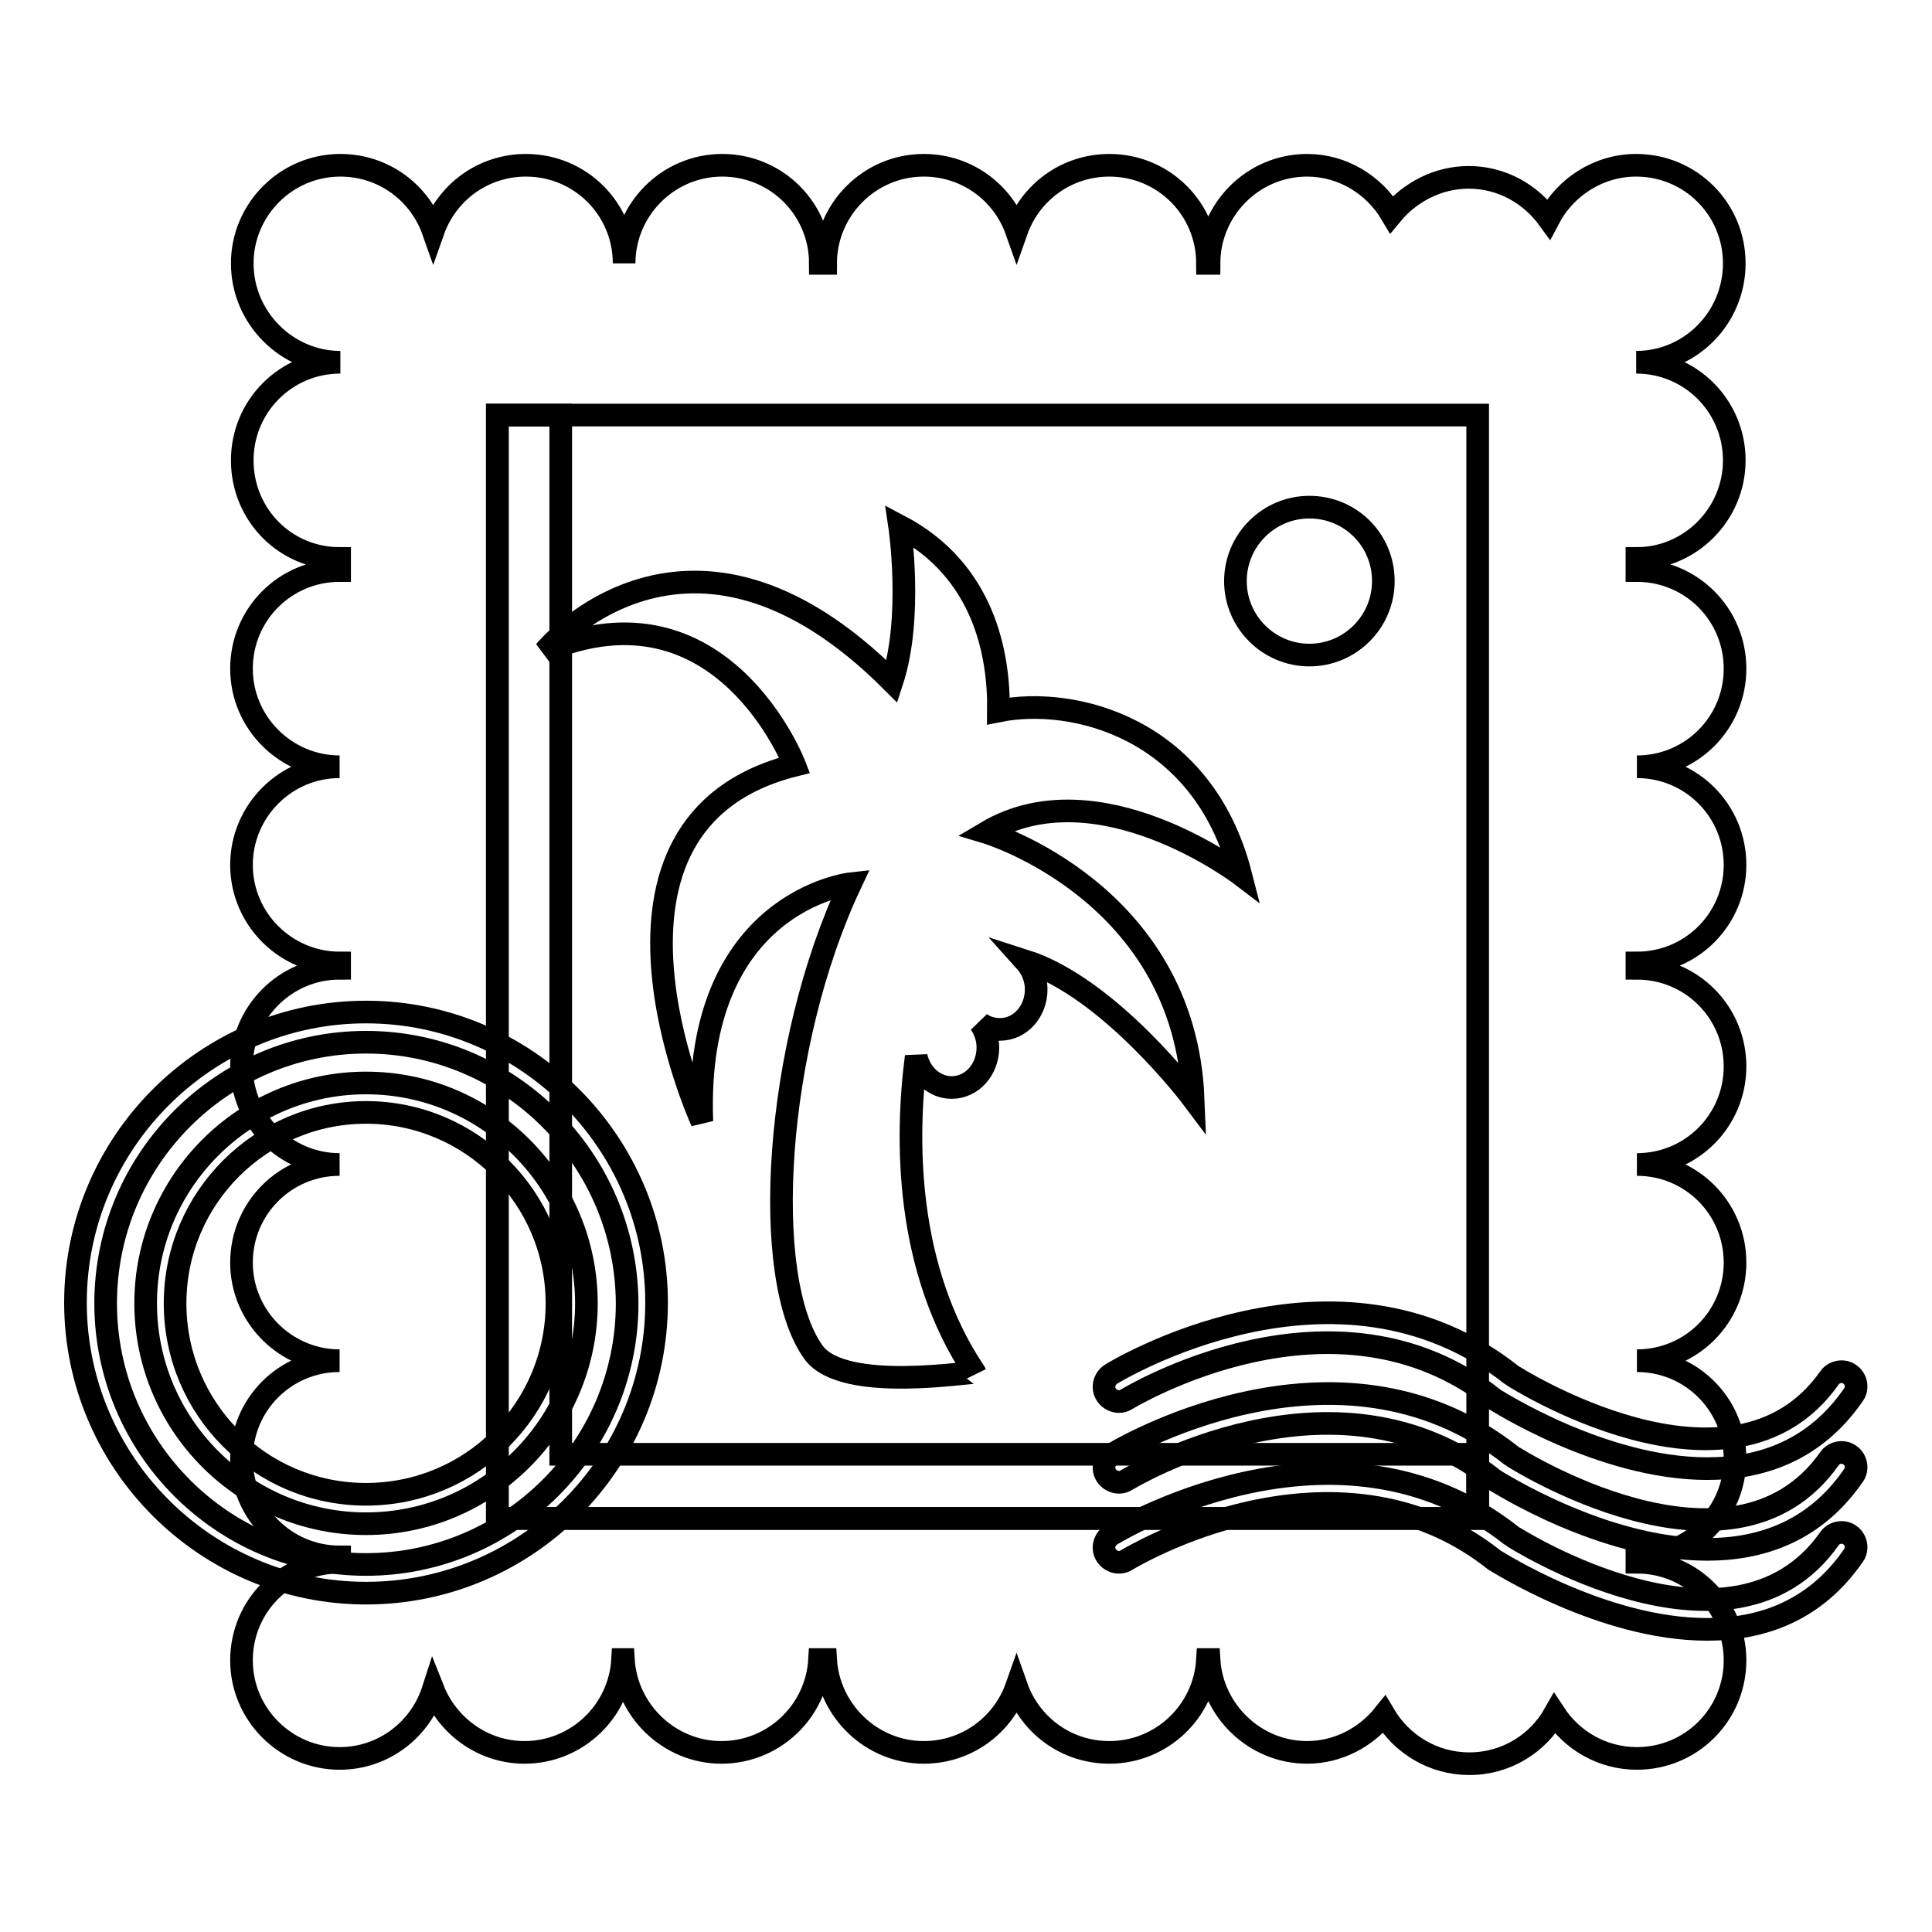 <?xml version="1.0" encoding="utf-8"?>
<!-- Svg Vector Icons : http://www.onlinewebfonts.com/icon -->
<!DOCTYPE svg PUBLIC "-//W3C//DTD SVG 1.1//EN" "http://www.w3.org/Graphics/SVG/1.1/DTD/svg11.dtd">
<svg version="1.1" xmlns="http://www.w3.org/2000/svg" xmlns:xlink="http://www.w3.org/1999/xlink" x="0px" y="0px" viewBox="0 0 256 256" enable-background="new 0 0 256 256" xml:space="preserve">
<g><g><path stroke-width="3" fill-opacity="0" stroke="#000000"  d="M229.8,61c0-7.2-5.8-13-13-13c7.2,0,13-5.9,13-13.1c0-7.2-5.8-13-13-13c-5,0-9.4,2.9-11.6,7.1c-2.4-3.3-6.2-5.5-10.6-5.5c-4.1,0-7.8,2-10.2,4.9c-2.3-3.9-6.5-6.5-11.2-6.5c-7.2,0-13,5.9-13,13H160c0-7.2-5.8-13-13-13c-5.7,0-10.5,3.6-12.3,8.7c-1.8-5.1-6.6-8.7-12.3-8.7c-7.2,0-13,5.9-13,13h-0.7c0-7.2-5.8-13-13-13c-7.2,0-13,5.9-13,13c0-7.2-5.8-13-13-13c-5.7,0-10.5,3.6-12.3,8.7c-1.8-5.1-6.6-8.7-12.3-8.7c-7.2,0-13,5.9-13,13c0,7.2,5.9,13.1,13,13.1c-7.2,0-13,5.8-13,13S37.8,74,45,74v1.6c-7.2,0-13,5.8-13,13s5.9,13,13,13c-7.2,0-13,5.9-13,13c0,7.2,5.9,13,13,13v0.7c-7.2,0-13,5.9-13,13c0,7.2,5.9,13,13,13c-7.2,0-13,5.8-13,13c0,7.2,5.9,13,13,13c-7.2,0-13,5.8-13,13s5.9,13,13,13v0.7c-7.2,0-13,5.8-13,13c0,7.2,5.9,13,13,13c5.8,0,10.7-3.8,12.4-9.1c1.9,4.8,6.6,8.3,12.1,8.3c6.9,0,12.6-5.4,13-12.3h0.1c0.4,6.8,6.1,12.3,13,12.3c6.9,0,12.6-5.4,13-12.3h0.8c0.4,6.8,6.1,12.3,13,12.3c5.7,0,10.5-3.6,12.3-8.7c1.8,5.1,6.6,8.7,12.3,8.7c6.9,0,12.6-5.4,13-12.3h0.2c0.4,6.8,6.1,12.3,13,12.3c4.1,0,7.8-2,10.2-5c2.3,3.9,6.5,6.5,11.3,6.5c4.9,0,9.1-2.7,11.3-6.6c2.3,3.5,6.3,5.9,10.9,5.9c7.2,0,13-5.8,13-13c0-7.2-5.8-13-13-13v-0.7c7.2,0,13-5.8,13-13s-5.8-13-13-13c7.2,0,13-5.8,13-13c0-7.2-5.8-13-13-13c7.2,0,13-5.8,13-13c0-7.2-5.8-13-13-13v-0.7c7.2,0,13-5.8,13-13s-5.8-13-13-13c7.2,0,13-5.8,13-13s-5.8-13-13-13V74C223.9,74,229.8,68.2,229.8,61z"/><path stroke-width="3" fill-opacity="0" stroke="#000000"  d="M195.8,201.2H65.9V55h129.9V201.2z"/><path stroke-width="3" fill-opacity="0" stroke="#000000"  d="M74.3,192.8V55h-8.4v146.2h129.9v-8.5H74.3z"/><path stroke-width="3" fill-opacity="0" stroke="#000000"  d="M107.8,179.2c-7.1-9.8-5.2-40.7,4.9-62.1c0,0-20.8,2.3-19.7,31.5c0,0-18.1-39.6,12.3-47.2c0,0-9.6-25-33.1-15.1c0,0,18.9-23.1,46,4c2.8-8.5,1-20.6,1-20.6c11.2,5.9,13.2,17,13.1,24.5c9.9-2,27.1,2.2,32.1,21.7c0,0-18.9-14.4-33.7-5.6c0,0,26.3,7.9,27.4,35.3c0,0-11-14.7-22.3-18.3c0.9,1,1.5,2.3,1.5,3.8c0,2.9-2.1,5.3-4.8,5.3c-1,0-1.9-0.3-2.6-0.8c0.6,0.9,1,2,1,3.2c0,2.9-2.1,5.3-4.8,5.3c-2.3,0-4.2-1.8-4.7-4.1c-1.4,10.8-1.5,28.1,7.8,41.9C129.1,181.6,111.8,184.7,107.8,179.2z"/><path stroke-width="3" fill-opacity="0" stroke="#000000"  d="M226.2,194.6c-13.9,0-28-9.1-28.2-9.2c-21.2-16.8-48.5-0.1-48.7,0c-0.9,0.6-2.1,0.3-2.7-0.6c-0.6-0.9-0.3-2.1,0.6-2.7c0.3-0.2,29.8-18.3,53.1,0.1c0.1,0.1,29.2,18.7,42.1,0.4c0.6-0.9,1.9-1.1,2.7-0.5c0.9,0.6,1.1,1.9,0.5,2.7C240.5,192.2,233.4,194.6,226.2,194.6z"/><path stroke-width="3" fill-opacity="0" stroke="#000000"  d="M226.2,205.3c-13.9,0-28-9.1-28.2-9.2c-21.2-16.8-48.5-0.1-48.7,0c-0.9,0.6-2.1,0.3-2.7-0.6c-0.6-0.9-0.3-2.1,0.6-2.7c0.3-0.2,29.8-18.3,53.1,0.1c0.1,0.1,29.2,18.7,42.1,0.4c0.6-0.9,1.9-1.1,2.7-0.5c0.9,0.6,1.1,1.9,0.5,2.7C240.5,202.9,233.4,205.3,226.2,205.3z"/><path stroke-width="3" fill-opacity="0" stroke="#000000"  d="M226.2,215.9c-13.9,0-28-9.1-28.2-9.2c-21.2-16.8-48.5-0.1-48.7,0c-0.9,0.6-2.1,0.3-2.7-0.6s-0.3-2.1,0.6-2.7c0.3-0.2,29.8-18.3,53.1,0.1c0.1,0.1,29.2,18.7,42.1,0.4c0.6-0.9,1.9-1.1,2.7-0.5c0.9,0.6,1.1,1.9,0.5,2.7C240.5,213.5,233.4,215.9,226.2,215.9z"/><path stroke-width="3" fill-opacity="0" stroke="#000000"  d="M48.5,211.1c-21.2,0-38.5-17.3-38.5-38.5c0-21.2,17.3-38.5,38.5-38.5c21.2,0,38.5,17.3,38.5,38.5C87,193.9,69.7,211.1,48.5,211.1z M48.5,138.1c-19,0-34.5,15.5-34.5,34.6s15.5,34.6,34.5,34.6c19,0,34.6-15.5,34.6-34.6C83,153.6,67.5,138.1,48.5,138.1z"/><path stroke-width="3" fill-opacity="0" stroke="#000000"  d="M48.5,201.9c-16.1,0-29.2-13.1-29.2-29.2s13.1-29.2,29.2-29.2s29.2,13.1,29.2,29.2S64.6,201.9,48.5,201.9z M48.5,147.4c-13.9,0-25.3,11.3-25.3,25.3S34.5,198,48.5,198s25.3-11.3,25.3-25.3C73.8,158.7,62.4,147.4,48.5,147.4z"/><path stroke-width="3" fill-opacity="0" stroke="#000000"  d="M183.3,77c0,5.4-4.4,9.8-9.8,9.8s-9.8-4.4-9.8-9.8c0-5.4,4.4-9.8,9.8-9.8S183.3,71.5,183.3,77z"/></g></g>
</svg>